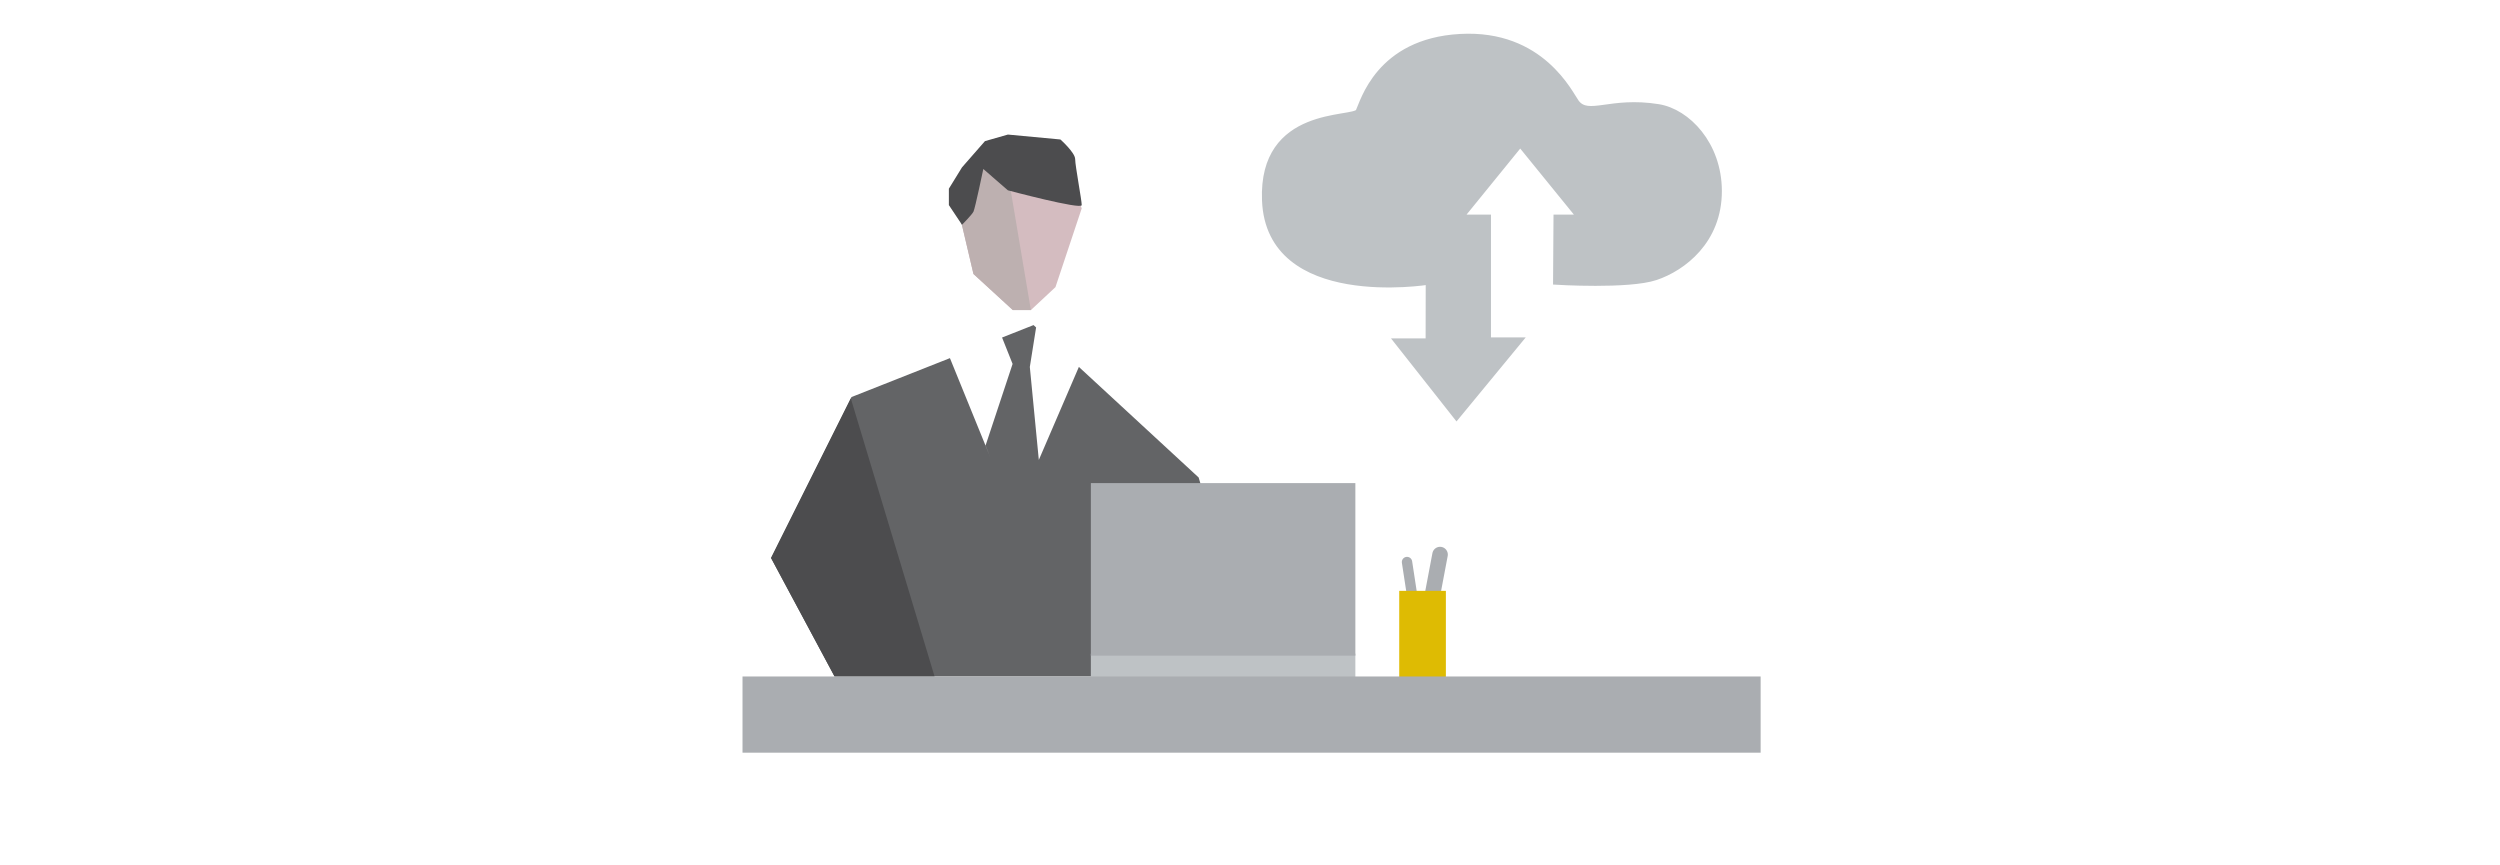 <?xml version="1.0" encoding="UTF-8"?>
<!-- Generator: Adobe Illustrator 16.0.4, SVG Export Plug-In . SVG Version: 6.00 Build 0)  -->
<svg xmlns="http://www.w3.org/2000/svg" xmlns:xlink="http://www.w3.org/1999/xlink" version="1.1" id="Livello_1" x="0px" y="0px" width="491.574px" height="170px" viewBox="0 0 491.574 170" xml:space="preserve">
<line fill="none" stroke="#AAADB1" stroke-width="2.038" stroke-linecap="round" stroke-linejoin="round" stroke-miterlimit="10" x1="276.659" y1="110.512" x2="279.877" y2="131.545"></line>
<line fill="none" stroke="#AAADB1" stroke-width="3.057" stroke-linecap="round" stroke-linejoin="round" stroke-miterlimit="10" x1="283.157" y1="109.045" x2="279.206" y2="129.955"></line>
<rect x="275.13" y="116.18" fill="#DEBB03" width="9.172" height="20.891"></rect>
<polygon fill="#636466" points="243.183,125.523 242.351,116.366 235.69,93.889 212.139,72.149 204.263,90.437 202.494,72.156   203.729,64.386 203.224,63.92 197.035,66.367 199.106,71.559 193.793,87.592 194.682,89.824 186.784,70.419 167.428,78.072   151.611,109.715 164.098,133.016 240.414,133.016 "></polygon>
<polygon fill="#4C4C4E" points="151.611,109.715 164.099,133.016 183.767,133.016 167.294,78.339 "></polygon>
<polyline fill="#D4BCC0" points="187.542,37.425 191.412,53.873 199.153,60.969 202.7,60.969 207.538,56.453 212.698,40.973   209.151,31.62 197.217,28.394 "></polyline>
<polyline fill="#BDB0B0" points="187.542,37.425 191.412,53.873 199.153,60.969 202.7,60.969 197.217,28.394 "></polyline>
<g>
	<defs>
		<rect id="SVGID_1_" x="146" y="6.629" width="200.194" height="141.371"></rect>
	</defs>
	<clipPath id="SVGID_2_">
		<use xlink:href="#SVGID_1_" overflow="visible"></use>
	</clipPath>
	<path clip-path="url(#SVGID_2_)" fill="#4C4C4E" d="M189.155,44.197c0,0,1.935-1.935,2.258-2.58   c0.321-0.645,1.935-8.386,1.935-8.386l4.837,4.193c0,0,14.515,3.87,14.515,2.903c0-0.968-1.29-7.741-1.29-9.031   s-2.903-3.87-2.903-3.87l-10.321-0.967l-4.515,1.29l-4.515,5.16l-2.58,4.193v3.225"></path>
	<path clip-path="url(#SVGID_2_)" fill="#BEC2C5" d="M280.848,55.475c0,0-31.366,5.106-32.192-16.097   c-0.708-18.129,17.522-15.707,18.417-17.496c0.895-1.788,3.938-13.803,20.035-14.697c16.098-0.895,21.685,11.313,22.89,12.909   c2.32,3.072,6.601-0.634,16.097,0.895c5.749,0.924,11.947,7.367,11.967,16.554c0.021,9.877-7.134,15.249-12.5,17.037   c-5.365,1.79-19.674,0.895-19.674,0.895l0.086-12.764h4.572L298.92,28.403L287.294,42.71h5.366v24.146h6.26l-12.521,15.202   l-11.832-15.005h6.261L280.848,55.475z"></path>
	<path clip-path="url(#SVGID_2_)" fill="none" stroke="#BEC2C5" stroke-width="1.019" stroke-miterlimit="10" d="M280.848,55.475   c0,0-31.366,5.106-32.192-16.097c-0.708-18.129,17.522-15.707,18.417-17.496c0.895-1.788,3.938-13.803,20.035-14.697   c16.098-0.895,21.685,11.313,22.89,12.909c2.32,3.072,6.601-0.634,16.097,0.895c5.749,0.924,11.947,7.367,11.967,16.554   c0.021,9.877-7.134,15.249-12.5,17.037c-5.365,1.79-19.674,0.895-19.674,0.895l0.086-12.764h4.572L298.92,28.403L287.294,42.71   h5.366v24.146h6.26l-12.521,15.202l-11.832-15.005h6.261L280.848,55.475z"></path>
</g>
<rect x="214.495" y="128.526" fill="#BEC2C5" width="52.01" height="5.194"></rect>
<rect x="214.495" y="94.992" fill="#AAADB1" width="52.01" height="33.926"></rect>
<rect x="146" y="133.016" fill="#AAADB1" width="200.193" height="14.984"></rect>
</svg>
